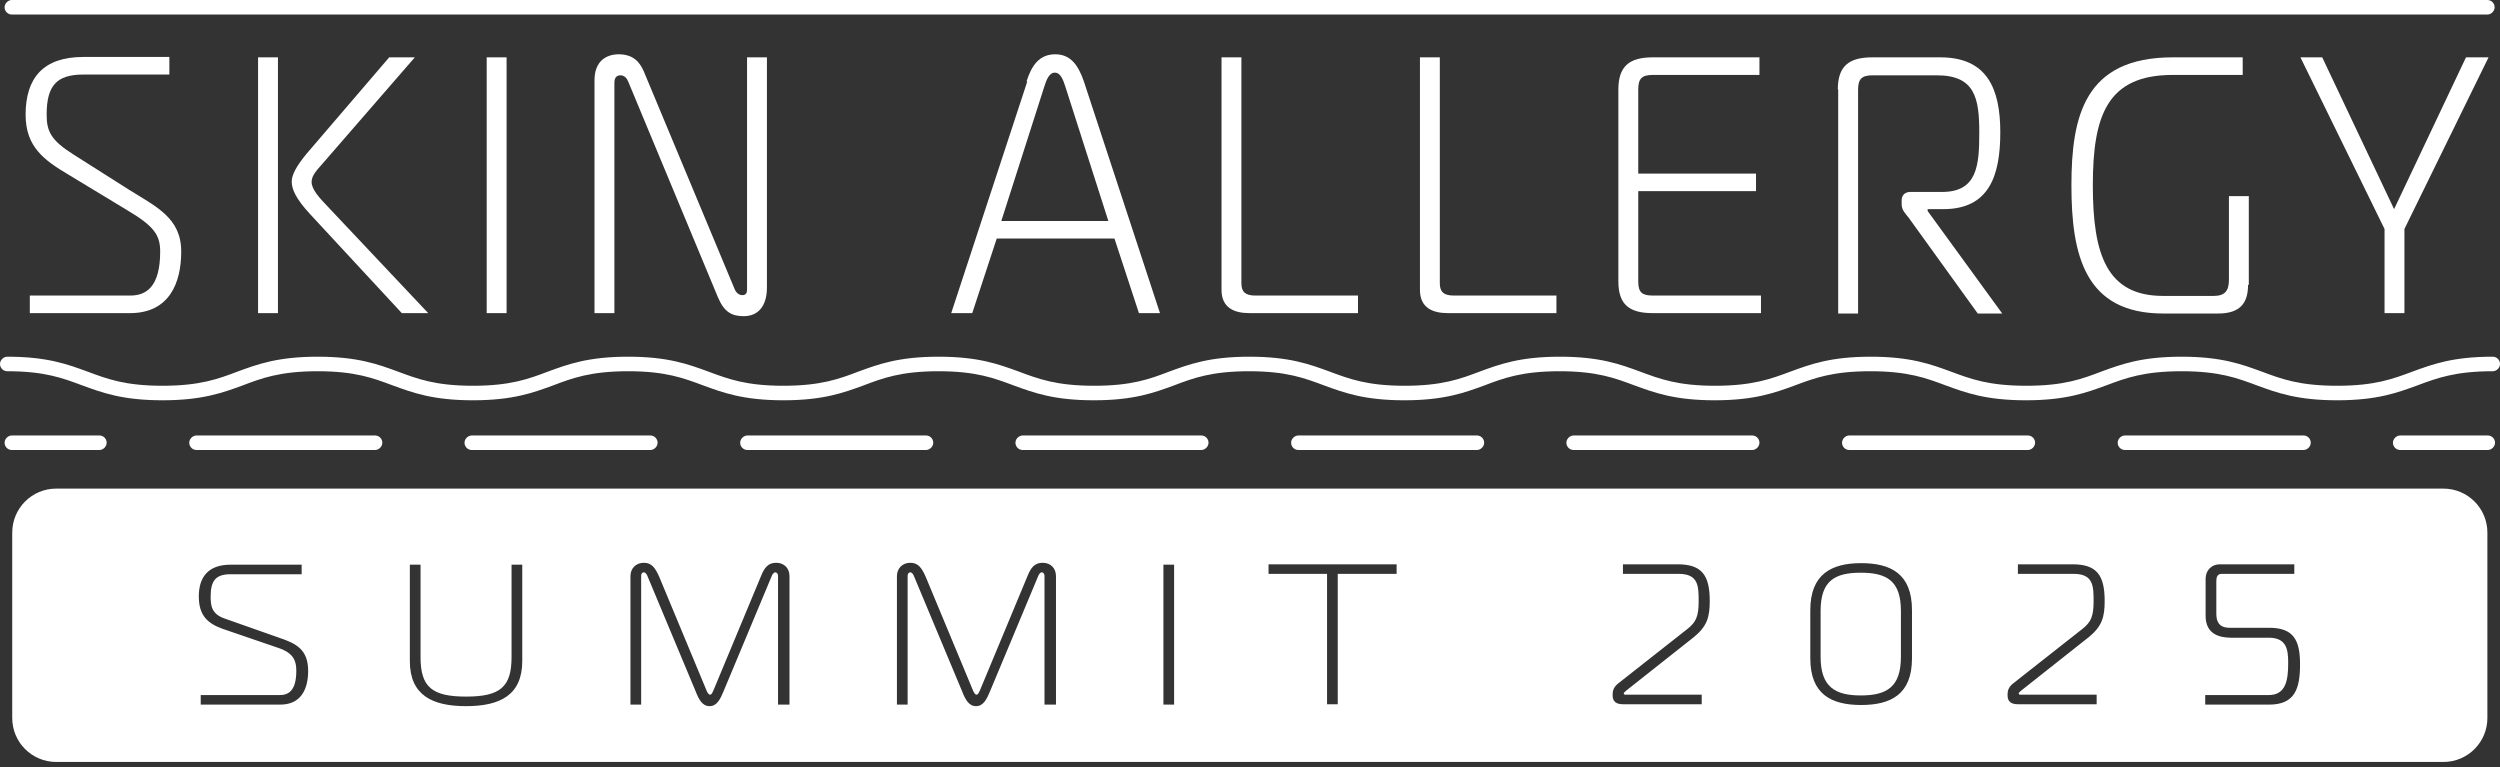 <?xml version="1.0" encoding="UTF-8"?> <svg xmlns="http://www.w3.org/2000/svg" width="176" height="54" viewBox="0 0 176 54" fill="none"><rect x="0" y="0" width="176" height="54" fill="#333333" stroke="none"/><path d="M2.099 20.806H9.178C10.255 20.806 11.277 20.24 11.277 17.71C11.277 16.526 10.82 15.907 8.963 14.803L4.872 12.327C3.095 11.277 1.803 10.335 1.803 8.075C1.803 5.491 3.041 4.01 5.867 4.01H11.923V5.248H5.867C3.983 5.248 3.284 6.029 3.284 8.075C3.284 9.232 3.58 9.878 5.168 10.874L9.07 13.35C11.008 14.561 12.758 15.342 12.758 17.71C12.758 19.917 11.923 22.044 9.151 22.044H2.099V20.806Z" fill="white"></path><path d="M18.168 4.037H19.568V22.044H18.168V4.037ZM28.288 22.044L21.828 15.073C20.833 13.996 20.537 13.323 20.537 12.785C20.537 12.327 20.833 11.735 21.586 10.82L27.4 4.037H29.203L22.824 11.385C22.394 11.897 21.936 12.3 21.936 12.812C21.936 13.35 22.528 13.969 23.013 14.48L30.145 22.044H28.261H28.288Z" fill="white"></path><path d="M34.263 22.044V4.037H35.663V22.044H34.263Z" fill="white"></path><path d="M53.992 20.24C53.992 21.452 53.454 22.259 52.35 22.259C51.516 22.259 50.978 21.963 50.547 20.94L44.222 5.733C44.141 5.518 43.953 5.302 43.684 5.302C43.495 5.302 43.253 5.383 43.253 5.814V22.044H41.853V5.652C41.853 3.876 43.253 3.822 43.549 3.822C44.545 3.822 45.029 4.333 45.326 5.033L51.705 20.321C51.812 20.59 52.001 20.779 52.27 20.779C52.593 20.779 52.593 20.483 52.593 20.321V4.037H53.992V20.24Z" fill="white"></path><path d="M72.268 5.733C72.618 4.629 73.156 3.822 74.287 3.822C75.417 3.822 75.929 4.656 76.305 5.733L81.662 22.044H80.181L78.459 16.795H70.169L68.446 22.044H66.966L72.322 5.733H72.268ZM70.519 15.557H78.028L75.013 6.137C74.852 5.625 74.664 5.114 74.26 5.114C73.856 5.114 73.668 5.625 73.506 6.137L70.492 15.557H70.519Z" fill="white"></path><path d="M87.96 22.044C86.883 22.044 85.995 21.667 85.995 20.402V4.037H87.394V19.944C87.394 20.537 87.663 20.806 88.363 20.806H95.603V22.044H87.96Z" fill="white"></path><path d="M101.929 22.044C100.852 22.044 99.964 21.667 99.964 20.402V4.037H101.363V19.944C101.363 20.537 101.633 20.806 102.332 20.806H109.573V22.044H101.929Z" fill="white"></path><path d="M116.355 22.044C114.714 22.044 113.933 21.452 113.933 19.81V6.298C113.933 4.656 114.714 4.037 116.355 4.037H123.865V5.275H116.355C115.575 5.275 115.333 5.545 115.333 6.298V12.22H123.623V13.458H115.333V19.81C115.333 20.59 115.602 20.806 116.355 20.806H123.973V22.044H116.355Z" fill="white"></path><path d="M129.382 6.298C129.382 4.656 130.163 4.037 131.805 4.037H136.596C139.879 4.037 140.821 6.217 140.821 9.313C140.821 12.408 140.014 14.723 136.811 14.723H135.707V14.857L140.956 22.071H139.233L134.362 15.315C134.146 15.046 133.877 14.777 133.877 14.4V14.104C133.877 13.727 134.119 13.512 134.496 13.512H136.73C139.206 13.512 139.341 11.627 139.341 9.34C139.341 6.917 139.045 5.302 136.353 5.302H131.832C131.051 5.302 130.809 5.572 130.809 6.325V22.071H129.409V6.298H129.382Z" fill="white"></path><path d="M158.263 20.052C158.263 21.344 157.697 22.071 156.163 22.071H152.287C146.77 22.071 145.828 17.953 145.828 13.054C145.828 8.155 146.77 4.037 152.96 4.037H157.886V5.275H152.96C148.331 5.275 147.335 8.155 147.335 13.054C147.335 17.953 148.331 20.833 152.287 20.833H155.84C156.621 20.833 156.917 20.483 156.917 19.702V13.808H158.316V20.052H158.263Z" fill="white"></path><path d="M173.658 4.037H175.193L169.271 16.122V22.044H167.872V16.122L161.95 4.037H163.484L168.544 14.723L173.605 4.037H173.658Z" fill="white"></path><path d="M130.998 40.319C129.167 40.319 128.171 40.885 128.171 43.011V46.241C128.171 48.34 129.167 48.959 130.998 48.959C132.828 48.959 133.824 48.367 133.824 46.241V43.011C133.824 40.885 132.828 40.319 130.998 40.319Z" fill="white"></path><path d="M172.017 34.398H3.957C2.234 34.398 0.861 35.797 0.861 37.493V50.547C0.861 52.27 2.261 53.642 3.957 53.642H172.017C173.739 53.642 175.112 52.243 175.112 50.547V37.493C175.112 35.771 173.712 34.398 172.017 34.398ZM19.702 49.605H14.131V48.932H19.702C20.294 48.932 20.86 48.636 20.86 47.237C20.86 46.591 20.725 45.998 19.621 45.622L15.692 44.276C14.642 43.899 13.996 43.361 13.996 41.988C13.996 40.615 14.669 39.754 16.23 39.754H21.236V40.427H16.23C15.207 40.427 14.83 40.858 14.83 41.988C14.83 42.634 14.884 43.226 15.826 43.549L19.648 44.895C20.833 45.299 21.694 45.702 21.694 47.237C21.694 48.448 21.236 49.605 19.729 49.605H19.702ZM36.767 46.537C36.767 48.932 35.205 49.713 32.81 49.713C30.415 49.713 28.853 48.932 28.853 46.537V39.754H29.607V46.268C29.607 48.367 30.415 49.04 32.81 49.04C35.205 49.04 36.013 48.367 36.013 46.268V39.754H36.767V46.537ZM55.527 49.605H54.773V40.562C54.773 40.346 54.638 40.292 54.584 40.292C54.477 40.292 54.369 40.427 54.315 40.589L50.951 48.636C50.709 49.228 50.467 49.713 49.955 49.713C49.444 49.713 49.202 49.255 48.959 48.636L45.595 40.589C45.541 40.427 45.433 40.292 45.326 40.292C45.245 40.292 45.137 40.346 45.137 40.562V49.605H44.384V40.562C44.384 40.023 44.76 39.62 45.326 39.62C45.891 39.62 46.133 39.996 46.402 40.589L49.74 48.609C49.74 48.609 49.847 48.905 49.982 48.905C50.117 48.905 50.17 48.717 50.224 48.609L53.562 40.589C53.804 39.969 54.073 39.62 54.638 39.62C55.204 39.62 55.58 39.996 55.58 40.562V49.605H55.527ZM74.287 49.605H73.533V40.562C73.533 40.346 73.398 40.292 73.345 40.292C73.237 40.292 73.129 40.427 73.075 40.589L69.711 48.636C69.469 49.228 69.227 49.713 68.715 49.713C68.204 49.713 67.962 49.255 67.719 48.636L64.355 40.589C64.301 40.427 64.193 40.292 64.086 40.292C64.005 40.292 63.897 40.346 63.897 40.562V49.605H63.144V40.562C63.144 40.023 63.52 39.62 64.086 39.62C64.651 39.62 64.893 39.996 65.162 40.589L68.5 48.609C68.5 48.609 68.608 48.905 68.742 48.905C68.877 48.905 68.93 48.717 68.984 48.609L72.322 40.589C72.564 39.969 72.833 39.62 73.398 39.62C73.964 39.62 74.341 39.996 74.341 40.562V49.605H74.287ZM82.657 49.605H81.904V39.754H82.657V49.605ZM98.295 40.4H94.177V49.578H93.424V40.4H89.305V39.727H98.322V40.4H98.295ZM119.262 44.841L114.498 48.609C114.498 48.609 114.31 48.771 114.31 48.798C114.31 48.905 114.391 48.905 114.444 48.905H119.801V49.578H114.256C113.529 49.578 113.529 49.121 113.529 48.905C113.529 48.636 113.583 48.394 113.906 48.125L118.832 44.249C119.397 43.791 119.585 43.388 119.585 42.338C119.585 41.288 119.585 40.4 118.186 40.4H114.256V39.727H118.105C119.801 39.727 120.366 40.481 120.366 42.311C120.366 43.441 120.177 44.087 119.262 44.841ZM134.604 46.348C134.604 48.878 133.124 49.632 131.024 49.632C128.925 49.632 127.445 48.878 127.445 46.348V42.957C127.445 40.427 128.925 39.646 131.024 39.646C133.124 39.646 134.604 40.4 134.604 42.957V46.348ZM147.066 44.841L142.302 48.609C142.302 48.609 142.114 48.771 142.114 48.798C142.114 48.905 142.194 48.905 142.248 48.905H147.604V49.578H142.06C141.333 49.578 141.333 49.121 141.333 48.905C141.333 48.636 141.387 48.394 141.71 48.125L146.635 44.249C147.201 43.791 147.389 43.388 147.389 42.338C147.389 41.288 147.389 40.4 145.989 40.4H142.06V39.727H145.909C147.604 39.727 148.169 40.481 148.169 42.311C148.169 43.441 147.981 44.087 147.066 44.841ZM159.689 49.605H155.248V48.932H159.716C160.927 48.932 161.089 47.883 161.089 46.671C161.089 45.729 160.981 44.895 159.716 44.895H157.078C156.217 44.895 155.275 44.626 155.275 43.361V40.75C155.275 40.185 155.652 39.727 156.298 39.727H161.52V40.4H156.406C156.11 40.4 156.029 40.615 156.029 40.911V43.199C156.029 43.764 156.217 44.195 156.971 44.195H159.743C161.439 44.195 161.923 45.029 161.923 46.752C161.923 48.475 161.573 49.605 159.743 49.605H159.689Z" fill="white"></path><path d="M164.534 28.18C161.708 28.18 160.281 27.642 158.882 27.131C157.509 26.619 156.244 26.135 153.579 26.135C150.915 26.135 149.65 26.619 148.277 27.131C146.878 27.642 145.451 28.18 142.625 28.18C139.799 28.18 138.372 27.642 136.973 27.131C135.6 26.619 134.335 26.135 131.67 26.135C129.006 26.135 127.741 26.619 126.368 27.131C124.968 27.642 123.542 28.18 120.716 28.18C117.89 28.18 116.463 27.642 115.063 27.131C113.691 26.619 112.426 26.135 109.788 26.135C107.15 26.135 105.858 26.619 104.513 27.131C103.113 27.642 101.687 28.18 98.86 28.18C96.034 28.18 94.608 27.642 93.208 27.131C91.835 26.619 90.57 26.135 87.933 26.135C85.295 26.135 84.003 26.619 82.657 27.131C81.258 27.642 79.831 28.18 77.005 28.18C74.179 28.18 72.752 27.642 71.353 27.131C69.98 26.619 68.715 26.135 66.077 26.135C63.44 26.135 62.148 26.619 60.802 27.131C59.402 27.642 57.976 28.18 55.15 28.18C52.324 28.18 50.897 27.642 49.498 27.131C48.125 26.619 46.86 26.135 44.222 26.135C41.584 26.135 40.292 26.619 38.947 27.131C37.547 27.642 36.12 28.18 33.294 28.18C30.468 28.18 29.042 27.642 27.642 27.131C26.27 26.619 25.004 26.135 22.367 26.135C19.729 26.135 18.437 26.619 17.091 27.131C15.692 27.642 14.265 28.18 11.439 28.18C8.613 28.18 7.186 27.642 5.787 27.131C4.414 26.619 3.149 26.135 0.511 26.135C0.215 26.135 0 25.893 0 25.623C0 25.354 0.242 25.112 0.511 25.112C3.338 25.112 4.764 25.65 6.164 26.162C7.536 26.673 8.801 27.158 11.439 27.158C14.077 27.158 15.369 26.673 16.715 26.162C18.114 25.65 19.541 25.112 22.367 25.112C25.193 25.112 26.619 25.65 28.019 26.162C29.392 26.673 30.657 27.158 33.294 27.158C35.932 27.158 37.224 26.673 38.57 26.162C39.969 25.65 41.396 25.112 44.222 25.112C47.048 25.112 48.475 25.65 49.874 26.162C51.247 26.673 52.512 27.158 55.15 27.158C57.787 27.158 59.079 26.673 60.425 26.162C61.825 25.65 63.251 25.112 66.077 25.112C68.903 25.112 70.33 25.65 71.73 26.162C73.102 26.673 74.367 27.158 77.032 27.158C79.697 27.158 80.962 26.673 82.307 26.162C83.707 25.65 85.133 25.112 87.96 25.112C90.786 25.112 92.212 25.65 93.612 26.162C94.985 26.673 96.25 27.158 98.887 27.158C101.525 27.158 102.817 26.673 104.163 26.162C105.562 25.65 106.989 25.112 109.815 25.112C112.641 25.112 114.068 25.65 115.467 26.162C116.84 26.673 118.105 27.158 120.743 27.158C123.38 27.158 124.672 26.673 126.045 26.162C127.445 25.65 128.871 25.112 131.697 25.112C134.523 25.112 135.95 25.65 137.349 26.162C138.722 26.673 139.987 27.158 142.652 27.158C145.316 27.158 146.581 26.673 147.927 26.162C149.327 25.65 150.753 25.112 153.579 25.112C156.406 25.112 157.832 25.65 159.232 26.162C160.604 26.673 161.869 27.158 164.534 27.158C167.199 27.158 168.464 26.673 169.836 26.162C171.236 25.65 172.662 25.112 175.489 25.112C175.785 25.112 176 25.354 176 25.623C176 25.893 175.758 26.135 175.489 26.135C172.851 26.135 171.559 26.619 170.186 27.131C168.787 27.642 167.36 28.18 164.534 28.18Z" fill="white"></path><path d="M175.138 31.68H168.975C168.679 31.68 168.463 31.437 168.463 31.168C168.463 30.899 168.706 30.657 168.975 30.657H175.138C175.434 30.657 175.65 30.899 175.65 31.168C175.65 31.437 175.408 31.68 175.138 31.68Z" fill="white"></path><path d="M162.166 31.68H149.596C149.3 31.68 149.085 31.437 149.085 31.168C149.085 30.899 149.327 30.657 149.596 30.657H162.166C162.462 30.657 162.677 30.899 162.677 31.168C162.677 31.437 162.435 31.68 162.166 31.68ZM142.76 31.68H130.19C129.894 31.68 129.679 31.437 129.679 31.168C129.679 30.899 129.921 30.657 130.19 30.657H142.76C143.056 30.657 143.271 30.899 143.271 31.168C143.271 31.437 143.029 31.68 142.76 31.68ZM123.354 31.68H110.784C110.488 31.68 110.273 31.437 110.273 31.168C110.273 30.899 110.515 30.657 110.784 30.657H123.354C123.65 30.657 123.865 30.899 123.865 31.168C123.865 31.437 123.623 31.68 123.354 31.68ZM103.974 31.68H91.405C91.109 31.68 90.894 31.437 90.894 31.168C90.894 30.899 91.136 30.657 91.405 30.657H103.974C104.27 30.657 104.486 30.899 104.486 31.168C104.486 31.437 104.244 31.68 103.974 31.68ZM84.568 31.68H71.999C71.703 31.68 71.487 31.437 71.487 31.168C71.487 30.899 71.73 30.657 71.999 30.657H84.568C84.865 30.657 85.08 30.899 85.08 31.168C85.08 31.437 84.838 31.68 84.568 31.68ZM65.189 31.68H52.62C52.324 31.68 52.108 31.437 52.108 31.168C52.108 30.899 52.351 30.657 52.62 30.657H65.189C65.485 30.657 65.701 30.899 65.701 31.168C65.701 31.437 65.458 31.68 65.189 31.68ZM45.783 31.68H33.214C32.918 31.68 32.702 31.437 32.702 31.168C32.702 30.899 32.945 30.657 33.214 30.657H45.783C46.079 30.657 46.295 30.899 46.295 31.168C46.295 31.437 46.052 31.68 45.783 31.68ZM26.404 31.68H13.835C13.539 31.68 13.323 31.437 13.323 31.168C13.323 30.899 13.566 30.657 13.835 30.657H26.404C26.7 30.657 26.916 30.899 26.916 31.168C26.916 31.437 26.673 31.68 26.404 31.68Z" fill="white"></path><path d="M6.998 31.68H0.834C0.538 31.68 0.323 31.437 0.323 31.168C0.323 30.899 0.565 30.657 0.834 30.657H6.998C7.294 30.657 7.509 30.899 7.509 31.168C7.509 31.437 7.267 31.68 6.998 31.68Z" fill="white"></path><path d="M175.138 1.023H0.834C0.538 1.023 0.323 0.781 0.323 0.511C0.323 0.242 0.565 0 0.834 0H175.112C175.408 0 175.623 0.242 175.623 0.511C175.623 0.781 175.381 1.023 175.112 1.023H175.138Z" fill="white"></path></svg> 